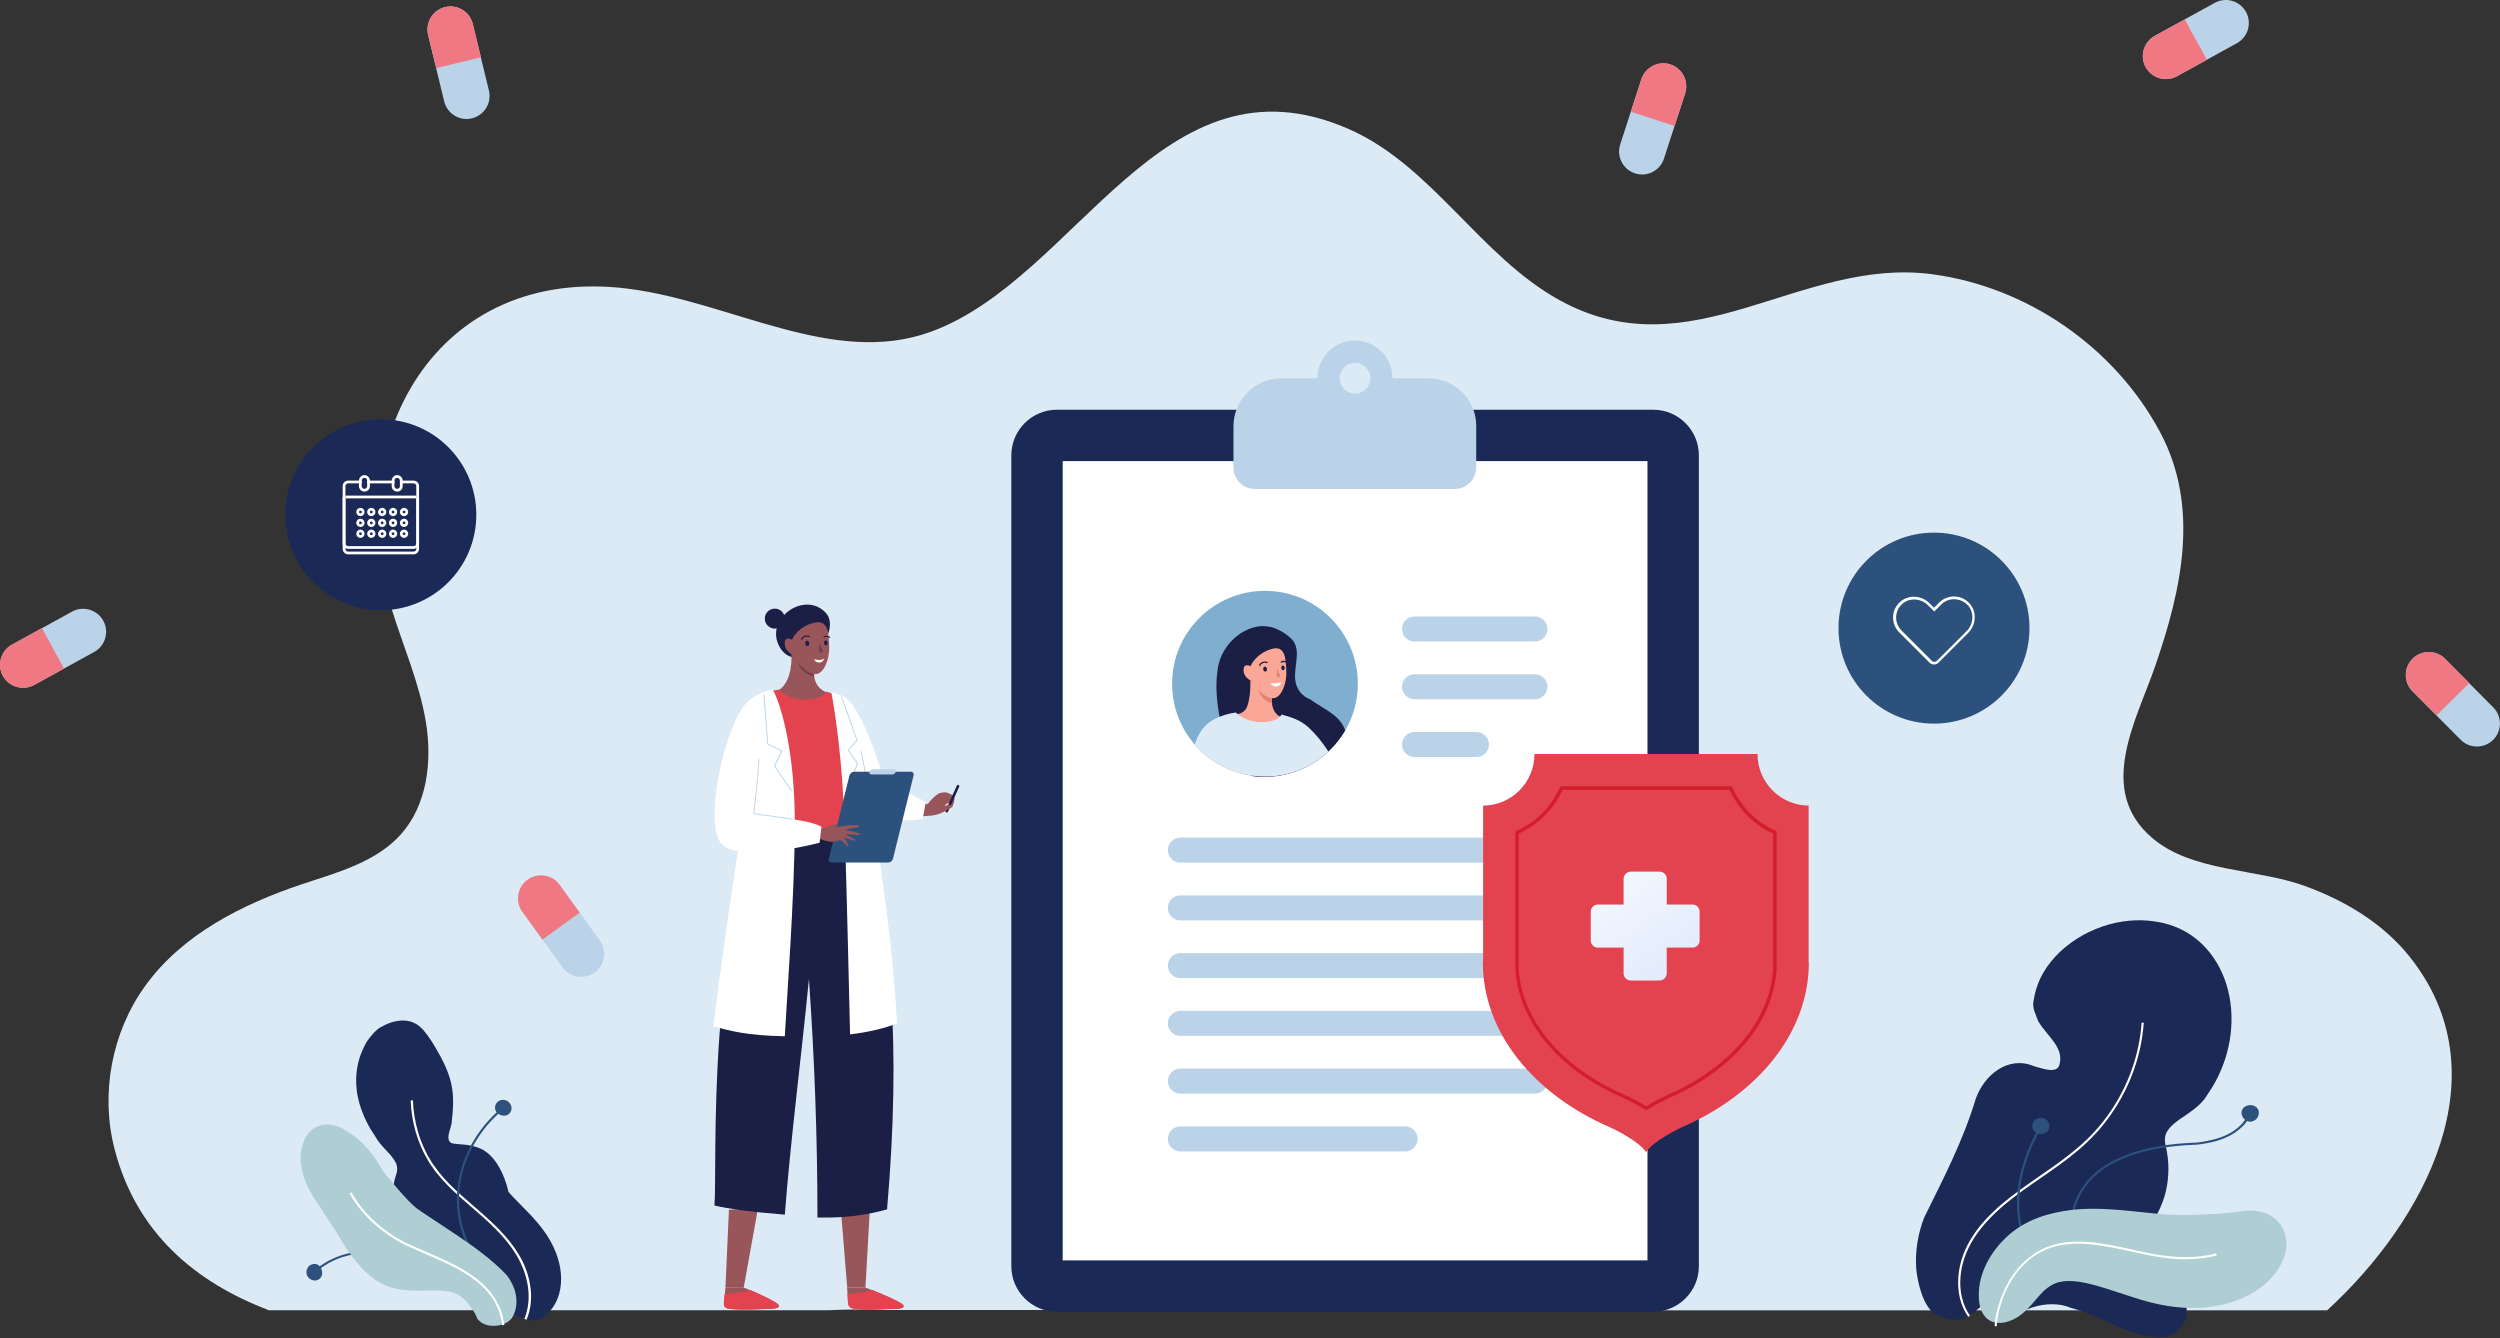 <?xml version="1.0" encoding="UTF-8"?> <svg xmlns="http://www.w3.org/2000/svg" width="736" height="394" viewBox="0 0 736 394" fill="none"><rect x="0" y="0" width="736" height="394" fill="#333333" stroke="none"/><path d="M79.156 385.735H243.768C249.284 385.477 254.836 385.44 260.425 385.661C267.705 385.661 275.206 385.661 282.964 385.661C321.681 385.661 365.619 385.661 407.131 385.661C412.168 385.661 417.169 385.661 422.133 385.698C426.582 385.624 431.031 385.624 435.48 385.624C439.929 385.624 444.378 385.661 448.827 385.698C453.496 385.624 458.129 385.661 462.762 385.771H685.101C713.928 359.328 737.092 316.078 709.221 281.433C701.427 271.76 690.359 265.14 678.667 260.874C664.474 255.652 645.391 256.792 633.589 246.678C617.079 232.555 628.919 212.217 634.508 196.035C642.303 173.453 647.781 149.107 635.758 126.893C622.374 102.105 596.746 84.451 568.839 80.737C529.901 75.551 497.986 109.754 459.159 88.386C435.663 75.441 421.581 48.703 397.02 37.964C342.051 13.911 317.232 81.987 273.992 97.691C245.386 108.099 215.199 88.828 185.012 85.003C128.425 77.794 99.93 129.32 115.189 178.933C118.645 190.15 123.462 201 125.374 212.548C127.286 224.133 125.778 237.005 117.946 245.722C110.63 253.813 99.415 256.829 89.083 260.249C71.361 266.17 53.749 275.034 42.791 290.186C32.901 303.831 29.481 321.999 33.746 338.365C40.144 362.969 57.499 377.496 79.156 385.735Z" fill="#DCEAF5"></path><path d="M593.73 387.032C597.19 384.861 601.643 383.609 605.765 384.051C607.163 384.198 608.488 384.53 609.776 385.082C618.976 387.29 627.183 394.245 637.34 393.62C640.505 392.994 643.045 390.455 643.67 387.29C644.296 380.334 640.836 374.777 635.647 371.355C633.918 370.214 632.004 369.294 630.017 368.594C618.351 365.135 605.691 369.588 595.902 375.918C594.871 376.838 593.914 377.868 593.105 379.046C592.258 380.187 591.522 381.475 590.897 382.873C590.786 385.045 592.148 386.59 593.73 387.032Z" fill="#1B2957"></path><path d="M569.957 386.995C566.166 385.008 564.473 377.316 564.142 373.526C563.958 371.06 564.068 368.447 564.473 365.871C564.878 363.295 565.577 360.756 566.46 358.474C572.201 346.808 577.869 336.025 581.696 323.365C584.236 316.41 591.191 310.705 598.772 313.87C600.023 314.202 601.79 314.827 603.262 314.974C604.771 315.122 606.022 314.827 606.353 313.245C607.605 308.166 602.563 305.001 600.024 300.585C599.398 298.671 598.11 296.794 598.735 294.365C599.067 292.194 599.692 290.17 600.576 288.22C605.065 278.688 616.106 271.916 627.146 271.033C629.465 270.849 631.783 270.886 633.991 271.217C638.592 271.806 642.713 273.462 646.173 276.112C649.632 278.762 652.392 282.368 654.269 286.637C656.146 290.906 657.066 295.801 656.956 300.769C656.845 305.737 655.741 310.705 653.791 315.195C652.723 317.771 651.325 320.163 649.779 322.372C648.086 325.426 644.48 327.597 641.609 329.585C638.776 331.646 636.641 333.559 637.561 337.239C638.665 341.876 638.628 346.513 637.598 350.856C637.34 351.96 637.009 352.99 636.604 354.021C636.2 355.051 635.758 356.082 635.279 357.039C634.286 358.952 633.145 360.682 631.894 362.191C629.391 365.209 626.41 367.38 623.393 368.594C621.847 369.22 620.301 369.588 618.682 369.809C617.099 369.993 615.443 369.956 613.787 369.735C611.874 369.478 609.886 368.999 607.862 368.263C604.881 369.441 602.71 371.428 601.385 373.231C600.723 374.115 600.281 374.961 599.987 375.623C599.876 375.807 599.839 375.955 599.766 376.102C599.692 376.249 599.655 376.396 599.582 376.507C599.471 376.764 599.361 377.022 599.324 377.022C599.214 377.132 598.919 377.28 598.441 377.353C597.963 377.427 597.227 377.5 596.196 377.611C588.615 377.169 584.788 384.787 578.458 387.952C577.207 388.578 575.293 388.578 574.226 388.467C573.048 388.283 571.502 387.842 569.957 386.995Z" fill="#1B2957"></path><path d="M579.451 387.694L579.967 387.326C577.795 384.235 576.802 380.187 577.17 375.918C577.317 373.894 577.759 371.87 578.495 369.882C579.157 368.006 580.077 366.165 581.292 364.289C583.426 361.05 586.26 357.922 590.014 354.757C593.399 351.886 597.19 349.274 600.833 346.771C604.55 344.195 608.414 341.545 612.021 338.454C613.824 336.908 615.554 335.252 617.173 333.486C618.719 331.793 620.191 329.953 621.626 327.855C627.183 319.832 630.459 310.558 631.121 301.1L630.495 301.063C629.833 310.411 626.594 319.575 621.111 327.524C619.676 329.585 618.204 331.425 616.695 333.081C615.112 334.81 613.383 336.467 611.579 337.975C607.973 341.067 604.145 343.716 600.428 346.256C596.785 348.795 592.994 351.408 589.572 354.279C585.781 357.48 582.874 360.645 580.74 363.957C579.488 365.871 578.568 367.748 577.869 369.698C577.133 371.723 576.691 373.82 576.544 375.918C576.176 380.297 577.207 384.493 579.451 387.694Z" fill="white"></path><path d="M610.107 359.688C610.475 356.707 611.248 354.021 612.462 351.776C613.014 350.709 613.714 349.641 614.744 348.317C615.517 347.36 616.474 346.403 617.688 345.372C618.682 344.563 619.786 343.79 621.111 342.98C622.399 342.244 623.613 341.655 624.828 341.14C627.294 340.11 629.98 339.263 632.814 338.638C635.316 338.086 638.04 337.644 641.131 337.35C642.713 337.202 644.075 337.092 645.326 337.055C645.584 337.018 645.842 337.018 646.136 337.018C646.578 337.018 647.019 336.982 647.498 336.908C648.27 336.798 648.933 336.687 649.595 336.577C652.871 335.988 655.484 335.031 657.618 333.669C658.317 333.228 658.869 332.786 659.348 332.381L659.569 332.197C659.753 332.013 659.973 331.829 660.157 331.645L660.525 331.277C660.562 331.241 660.599 331.167 660.636 331.167L660.857 330.909C661.077 330.652 661.298 330.394 661.482 330.1L661.813 329.621L662.108 329.106L661.556 328.775L661.261 329.253L660.93 329.695C660.746 329.953 660.562 330.21 660.341 330.468L660.047 330.799L659.679 331.204C659.495 331.388 659.311 331.572 659.127 331.719L658.906 331.903C658.465 332.308 657.912 332.713 657.25 333.154C655.226 334.442 652.65 335.362 649.485 335.951C648.859 336.062 648.16 336.172 647.424 336.282C647.019 336.356 646.578 336.356 646.136 336.393C645.878 336.393 645.584 336.393 645.326 336.43C644.075 336.503 642.677 336.577 641.131 336.724C638.04 337.018 635.279 337.46 632.74 338.012C629.87 338.638 627.146 339.484 624.644 340.551C623.393 341.067 622.141 341.692 620.816 342.428C619.455 343.238 618.314 344.048 617.32 344.857C616.106 345.888 615.112 346.881 614.303 347.875C613.235 349.2 612.499 350.341 611.947 351.445C610.696 353.763 609.886 356.523 609.518 359.578L610.107 359.688Z" fill="#2D517D"></path><path d="M661.114 329.805C661.703 330.21 662.402 330.357 663.065 330.137C663.396 330.026 663.727 329.879 664.022 329.658C664.316 329.437 664.537 329.106 664.721 328.775C665.052 328.076 665.089 327.303 664.831 326.714C664.574 326.125 664.058 325.684 663.396 325.463C662.734 325.279 661.998 325.316 661.445 325.536C660.857 325.757 660.378 326.125 660.121 326.64C659.973 326.898 659.937 327.156 659.9 327.45C659.863 327.708 659.9 328.002 660.01 328.296C660.157 328.812 660.525 329.401 661.114 329.805Z" fill="#2D517D"></path><path d="M596.086 366.165L596.711 365.908C594.761 361.197 594.062 355.787 594.687 350.267C595.202 345.373 596.785 340.257 599.361 335.031C599.692 334.332 600.097 333.596 600.502 332.86L599.913 332.529C599.508 333.302 599.103 334.038 598.772 334.737C596.159 339.999 594.577 345.225 594.025 350.194C593.399 355.824 594.098 361.381 596.086 366.165Z" fill="#2D517D"></path><path d="M599.619 333.596C600.87 334.222 602.379 333.78 603.041 332.676C603.703 331.572 603.335 330.137 602.121 329.437C600.943 328.738 599.361 329.106 598.625 330.284C597.926 331.498 598.367 333.007 599.619 333.596Z" fill="#2D517D"></path><path d="M584.53 387.768C584.125 387.326 583.757 386.774 583.463 386.149C583.168 385.486 582.984 384.824 582.8 384.088C582.322 381.438 582.506 378.42 583.463 375.403C584.383 372.385 586.113 369.294 588.468 366.533C589.057 365.871 589.682 365.172 590.345 364.546C590.676 364.215 591.044 363.921 591.375 363.589C591.743 363.295 592.111 362.964 592.479 362.669C593.988 361.492 595.681 360.461 597.411 359.615C599.14 358.768 600.907 358.143 602.637 357.627C604.366 357.149 606.022 356.781 607.605 356.523C610.696 356.008 613.567 355.861 616.327 355.861C619.087 355.861 621.663 356.045 624.129 356.229C628.986 356.634 633.403 357.223 636.972 357.48C640.358 357.701 643.67 357.738 646.43 357.627C647.719 357.554 649.007 357.517 650.295 357.443C651.472 357.37 652.576 357.333 653.717 357.259C653.975 357.223 654.269 357.186 654.6 357.186C654.932 357.186 655.226 357.112 655.594 357.112C655.962 357.112 656.293 357.039 656.698 357.002C657.066 357.002 657.508 356.928 657.949 356.855C659.753 356.597 661.85 356.229 664.132 356.487C666.708 356.781 669.1 357.848 670.793 359.799C672.486 361.712 673.443 364.546 673.038 367.638C672.707 370.471 671.014 373.71 668.585 376.323C666.119 378.972 662.881 381.07 659.642 382.395C656.993 383.536 654.306 384.198 651.693 384.603C649.043 385.008 646.504 385.118 644.038 385.045C641.573 384.971 639.181 384.677 636.862 384.235C635.721 384.014 634.507 383.793 633.403 383.499C632.851 383.352 632.299 383.205 631.783 383.057C631.231 382.91 630.716 382.763 630.238 382.616C626.558 381.512 623.356 380.371 620.375 379.451C617.394 378.494 614.671 377.758 612.315 377.39C609.923 377.022 608.01 377.022 606.353 377.427C605.507 377.611 604.697 377.942 603.888 378.42C603.041 378.899 602.158 379.561 601.385 380.371C600.318 381.438 599.288 382.726 598.11 384.051C596.932 385.376 595.607 386.701 593.841 387.842C592.332 388.725 590.713 389.35 589.093 389.461C587.364 389.571 585.745 389.093 584.53 387.768Z" fill="#AECED4"></path><path d="M587.217 390.418L587.842 390.455C587.916 388.872 588.173 387.179 588.615 385.486C589.057 383.83 589.572 382.248 590.234 380.739C591.596 377.5 593.473 374.667 595.755 372.385C598.147 369.919 601.201 368.079 604.366 367.159C607.273 366.276 610.549 365.981 614.339 366.239C618.829 366.57 623.245 367.527 627.478 368.447C629.502 368.889 631.563 369.367 633.623 369.735C635.463 370.066 636.972 370.287 638.371 370.434C638.886 370.508 639.401 370.545 639.917 370.582C640.211 370.618 640.469 370.618 640.763 370.655C641.057 370.655 641.315 370.692 641.573 370.692C642.088 370.729 642.64 370.729 643.192 370.729C646.725 370.729 649.816 370.361 652.613 369.625L652.429 368.999C649.706 369.735 646.688 370.103 643.192 370.103C642.677 370.103 642.125 370.103 641.609 370.066C641.352 370.066 641.094 370.03 640.837 370.03C640.579 369.993 640.285 369.993 639.99 369.956C639.512 369.919 638.996 369.882 638.481 369.809C637.083 369.698 635.611 369.478 633.771 369.146C631.747 368.778 629.649 368.3 627.662 367.858C623.393 366.901 618.976 365.945 614.45 365.613C610.549 365.356 607.237 365.65 604.256 366.57C600.98 367.527 597.852 369.441 595.387 371.98C593.031 374.335 591.154 377.243 589.719 380.555C589.057 382.101 588.505 383.72 588.063 385.376C587.585 387.069 587.29 388.762 587.217 390.418Z" fill="white"></path><path d="M148.468 384.051C148.136 383.278 147.511 382.432 147.842 381.769C147.915 381.07 147.989 380.297 147.952 379.524C147.915 378.752 147.805 377.905 147.621 377.095C147.437 376.286 147.143 375.476 146.775 374.703C146.407 373.967 145.928 373.158 145.376 372.458C143.131 369.551 139.562 367.564 134.925 367.306C133.71 367.049 132.459 366.791 131.208 366.46C129.294 366.165 127.307 365.54 125.393 364.509C123.442 363.479 121.566 362.044 119.946 360.167C118.327 358.29 117.002 356.008 116.34 353.542C116.008 352.254 115.861 350.966 115.861 349.715C115.861 348.464 116.156 347.213 116.56 346.035C116.781 345.446 116.892 344.894 116.929 344.342C116.965 343.827 116.892 343.312 116.745 342.87C116.45 341.95 115.788 341.103 115.125 340.22C113.653 338.527 111.703 336.761 110.709 334.921C110.304 334.332 109.936 333.743 109.568 333.154L108.979 332.234L108.464 331.277C108.059 330.468 107.618 329.658 107.25 328.812C106.882 327.965 106.587 327.119 106.256 326.236C105.925 325.352 105.704 324.469 105.483 323.549C105.299 322.629 105.078 321.709 105.005 320.752C104.563 316.962 105.042 312.877 106.771 309.049C107.066 308.387 107.397 307.761 107.728 307.136C107.912 306.841 108.059 306.51 108.28 306.252C108.501 305.958 108.685 305.663 108.906 305.406C109.789 304.302 110.672 303.308 111.813 302.535C112.917 301.91 114.021 301.394 115.199 300.99C116.376 300.622 117.591 300.438 118.695 300.438C120.977 300.438 123.001 301.358 124.657 303.271C125.43 304.155 126.092 305.111 126.718 306.032C127.049 306.51 127.343 306.952 127.601 307.43C127.895 307.908 128.19 308.387 128.447 308.828C130.692 312.619 132.054 315.747 132.753 318.654C133.452 321.599 133.526 324.396 133.268 327.413C133.232 327.855 133.232 328.26 133.158 328.701C133.121 329.143 133.011 329.585 133.011 330.026C133.048 330.578 132.864 331.241 132.643 331.903C132.459 332.565 132.238 333.265 132.091 333.964C131.87 335.289 132.017 336.54 133.636 336.687C134.115 336.724 134.593 336.798 135.035 336.834C135.477 336.871 135.955 336.908 136.36 336.945C137.206 337.018 137.905 337.129 138.678 337.276C140.114 337.571 141.402 338.012 142.579 338.748C144.898 340.22 146.959 342.907 148.541 347.029C148.983 348.206 149.388 349.494 149.682 350.893C151.596 353.101 154.025 355.346 156.49 357.995C157.705 359.32 158.956 360.756 160.097 362.338C160.686 363.148 161.238 363.957 161.716 364.804C161.974 365.209 162.231 365.687 162.452 366.165C162.71 366.607 162.931 367.085 163.151 367.564C164.844 371.318 165.617 375.476 164.955 379.377C164.623 381.328 163.924 383.168 162.894 384.713C161.826 386.259 160.465 387.547 158.809 388.357C157.926 388.688 157.005 388.798 156.122 388.688C153.841 388.43 151.412 386.995 149.829 385.523C149.24 385.008 148.836 384.529 148.468 384.051Z" fill="#1B2957"></path><path d="M155.018 388.541C156.269 385.523 156.674 382.064 156.085 378.457C155.607 375.255 154.393 372.017 152.589 369.11C151.044 366.57 149.056 364.068 146.443 361.455C144.125 359.136 141.696 357.002 139.341 354.978C137.022 352.954 134.593 350.893 132.385 348.648C131.208 347.47 130.214 346.329 129.294 345.189L128.595 344.269L127.932 343.348C127.822 343.164 127.675 342.98 127.527 342.796C127.196 342.355 126.902 341.913 126.681 341.472C126.534 341.214 126.387 340.993 126.239 340.736C125.982 340.331 125.761 339.889 125.54 339.447L124.546 337.35L123.7 335.215C123.516 334.774 123.369 334.295 123.258 333.817C123.185 333.559 123.111 333.302 123.001 333.007C122.154 330.1 121.676 327.045 121.566 323.954L120.903 323.991C121.013 327.119 121.529 330.247 122.375 333.228C122.449 333.486 122.522 333.743 122.633 334.038C122.78 334.516 122.927 334.994 123.111 335.473L123.958 337.644L124.951 339.742C125.172 340.184 125.43 340.625 125.687 341.067C125.834 341.288 125.982 341.545 126.092 341.766C126.35 342.244 126.681 342.723 126.975 343.164C127.123 343.348 127.233 343.532 127.38 343.716L128.043 344.673L128.779 345.593C129.699 346.734 130.729 347.875 131.907 349.09C134.152 351.371 136.581 353.432 138.899 355.456C141.254 357.48 143.683 359.578 145.965 361.896C148.541 364.473 150.492 366.938 152 369.441C153.73 372.311 154.908 375.439 155.386 378.568C155.938 382.027 155.57 385.376 154.356 388.283L155.018 388.541Z" fill="white"></path><path d="M146.628 378.089L147.032 377.537C139.856 372.127 135.293 362.964 135.145 353.616C135.035 349.126 135.992 344.452 137.906 340.183C139.746 335.988 142.432 332.05 145.707 328.848C146.333 328.223 146.922 327.708 147.474 327.229L147.032 326.714C146.48 327.192 145.891 327.744 145.266 328.37C141.954 331.645 139.194 335.62 137.317 339.926C135.403 344.305 134.409 349.053 134.52 353.653C134.593 363.184 139.267 372.569 146.628 378.089Z" fill="#2D517D"></path><path d="M146.37 327.634C146.848 328.112 147.437 328.37 148.063 328.444C148.688 328.517 149.277 328.37 149.756 328.002C150.712 327.266 150.896 325.868 150.087 324.8C149.314 323.733 147.732 323.439 146.627 324.285C146.075 324.727 145.781 325.316 145.744 325.904C145.671 326.53 145.891 327.156 146.37 327.634Z" fill="#2D517D"></path><path d="M109.163 368.447C109.568 368.484 109.973 368.484 110.378 368.521C110.636 368.558 110.856 368.594 111.077 368.594C111.482 368.631 111.924 368.668 112.365 368.778L114.279 369.183L116.156 369.772C116.487 369.846 116.781 369.993 117.113 370.14L117.996 370.508C120.462 371.612 122.67 373.084 124.547 374.888L124.068 375.366C122.228 373.599 120.094 372.164 117.701 371.097L116.818 370.729C116.524 370.582 116.229 370.471 115.935 370.398L114.058 369.809L112.181 369.404C111.776 369.33 111.408 369.257 110.967 369.22C110.746 369.183 110.488 369.183 110.267 369.146C107.691 368.889 105.115 369.036 102.613 369.588C100.073 370.177 97.718 371.171 95.584 372.569L94.59 373.231C94.406 373.379 94.222 373.526 94.038 373.71C93.928 373.82 93.817 373.894 93.707 374.004L93.265 373.489C93.376 373.415 93.486 373.305 93.596 373.231C93.817 373.047 94.001 372.863 94.222 372.716L95.252 372.054C97.46 370.619 99.926 369.588 102.502 368.999C104.71 368.484 106.919 368.337 109.163 368.447Z" fill="#2D517D"></path><path d="M94.296 373.011C94.7 373.563 94.848 374.225 94.848 374.814C94.811 375.439 94.627 375.955 94.185 376.36C93.817 376.801 93.302 376.985 92.713 376.985C92.124 376.985 91.499 376.764 91.02 376.323C90.505 375.881 90.247 375.292 90.211 374.63C90.174 374.004 90.431 373.305 90.91 372.753C91.462 372.275 92.124 372.054 92.75 372.091C93.339 372.127 93.891 372.459 94.296 373.011Z" fill="#2D517D"></path><path d="M141.954 389.535C141.806 389.424 141.622 389.277 141.475 389.13C141.291 389.019 141.107 388.872 140.96 388.725C140.666 388.467 140.408 388.21 140.408 387.878C140.298 387.621 140.15 387.363 140.04 387.106L139.635 386.333C139.341 385.854 139.009 385.339 138.605 384.861C137.685 383.425 136.176 381.696 134.041 380.776C133.342 380.481 132.569 380.261 131.796 380.187C128.852 379.708 125.503 380.04 121.97 379.966C120.204 379.929 118.401 379.782 116.56 379.377C115.64 379.156 114.684 378.899 113.764 378.494C113.506 378.384 113.322 378.31 113.028 378.2L112.77 378.089C112.659 378.052 112.586 378.016 112.475 377.942L111.923 377.648C111.445 377.39 110.967 377.059 110.488 376.764C109.311 375.955 108.207 374.998 107.176 373.967C106.109 372.937 105.152 371.759 104.232 370.618C103.349 369.404 102.429 368.226 101.619 366.975C100.883 365.761 100.184 364.546 99.448 363.405C99.08 362.853 98.712 362.228 98.344 361.676C97.976 361.087 97.571 360.535 97.203 359.946C96.835 359.357 96.467 358.768 96.062 358.216C95.694 357.628 95.326 357.039 94.921 356.45C94.516 355.898 94.148 355.272 93.743 354.683C93.375 354.058 92.934 353.506 92.566 352.88C90.947 350.378 89.511 347.397 88.849 344.195C88.15 340.993 88.518 337.571 89.953 334.847C90.321 334.222 90.726 333.706 91.167 333.228C91.609 332.75 92.087 332.382 92.603 332.087C93.633 331.462 94.737 331.13 95.804 331.057C97.976 330.91 100.147 331.719 101.987 332.934C102.87 333.449 103.68 334.001 104.416 334.553C104.821 334.884 105.152 335.179 105.52 335.51C105.888 335.841 106.219 336.135 106.55 336.43C106.845 336.724 107.139 337.019 107.397 337.313C107.691 337.607 107.949 337.865 108.206 338.159C109.127 339.227 109.936 340.22 110.525 341.177C110.893 341.656 111.114 342.171 111.482 342.649C111.666 342.907 111.739 343.164 111.923 343.385C112.107 343.643 112.255 343.9 112.402 344.158C113.064 345.152 113.764 346.182 114.647 347.029C114.757 347.176 114.904 347.36 115.015 347.507C115.125 347.654 115.272 347.838 115.42 347.985C115.714 348.317 115.898 348.648 116.229 348.979C117.849 350.93 119.652 352.954 121.418 354.647C121.749 354.941 122.081 355.272 122.449 355.567C122.633 355.714 122.817 355.861 123.001 355.971L123.295 356.155L123.553 356.303C123.553 356.303 123.553 356.339 123.59 356.376C123.59 356.376 123.663 356.45 123.7 356.45L123.847 356.56L124.51 357.002C124.951 357.296 125.43 357.591 125.871 357.922C126.828 358.548 127.822 359.21 128.779 359.836C130.803 361.16 132.937 362.596 135.182 364.105C137.427 365.613 139.746 367.233 142.101 369.073C144.456 370.913 146.922 372.974 149.277 375.513C150.197 376.728 150.933 378.126 151.448 379.561C152.405 382.432 152.258 385.523 150.749 387.952C150.308 388.541 149.756 389.056 149.13 389.387C147.511 390.307 145.266 390.565 143.462 390.123C143.021 390.013 142.469 389.792 141.954 389.535Z" fill="#AECED4"></path><path d="M147.842 390.16L148.504 390.05C148.284 388.614 147.989 387.326 147.584 386.112C147.106 384.824 146.517 383.573 145.818 382.432C144.493 380.26 142.653 378.273 140.408 376.507C136.139 373.195 131.097 371.023 126.681 369.073L125.43 368.521C123.516 367.711 121.566 366.865 119.689 365.981C118.548 365.466 117.481 364.804 116.413 364.178C115.53 363.626 114.389 362.89 113.322 362.08C111.372 360.645 109.495 358.952 107.802 357.039C106.035 355.051 104.563 353.027 103.459 351.003L102.87 351.334C104.011 353.395 105.52 355.456 107.323 357.48C109.053 359.394 110.93 361.124 112.954 362.596C114.021 363.442 115.199 364.178 116.082 364.73C117.149 365.393 118.253 366.055 119.431 366.57C121.308 367.453 123.295 368.3 125.209 369.146L126.46 369.698C130.876 371.612 135.845 373.783 140.04 377.022C142.248 378.752 144.015 380.665 145.303 382.763C145.965 383.867 146.554 385.081 146.996 386.296C147.364 387.51 147.658 388.762 147.842 390.16Z" fill="white"></path><path d="M486.711 386.186H311.131C303.77 386.186 297.735 380.15 297.735 372.79V134.021C297.735 126.661 303.77 120.625 311.131 120.625H486.748C494.108 120.625 500.144 126.661 500.144 134.021V372.79C500.144 380.15 494.109 386.186 486.711 386.186Z" fill="#1B2957"></path><path d="M485.018 135.751H312.86V371.06H485.018V135.751Z" fill="white"></path><path d="M420.542 111.388H409.943C409.943 111.351 409.943 111.351 409.943 111.314C409.943 105.205 405.012 100.274 398.903 100.274C392.794 100.274 387.862 105.205 387.862 111.314C387.862 111.351 387.862 111.351 387.862 111.388H377.263C369.461 111.388 363.131 117.718 363.131 125.52V137.627C363.131 141.124 365.965 143.957 369.461 143.957H428.27C431.767 143.957 434.6 141.124 434.6 137.627V125.52C434.674 117.718 428.344 111.388 420.542 111.388ZM398.903 115.878C396.4 115.878 394.376 113.854 394.376 111.351C394.376 108.849 396.4 106.824 398.903 106.824C401.405 106.824 403.429 108.849 403.429 111.351C403.466 113.817 401.405 115.878 398.903 115.878Z" fill="#BAD3E8"></path><path d="M451.897 304.964H347.491C345.467 304.964 343.811 303.308 343.811 301.284C343.811 299.26 345.467 297.604 347.491 297.604H451.897C453.921 297.604 455.577 299.26 455.577 301.284C455.577 303.345 453.921 304.964 451.897 304.964Z" fill="#BAD3E8"></path><path d="M451.897 321.967H347.491C345.467 321.967 343.811 320.311 343.811 318.287C343.811 316.262 345.467 314.606 347.491 314.606H451.897C453.921 314.606 455.577 316.262 455.577 318.287C455.577 320.347 453.921 321.967 451.897 321.967Z" fill="#BAD3E8"></path><path d="M451.897 270.96H347.491C345.467 270.96 343.811 269.304 343.811 267.28C343.811 265.255 345.467 263.599 347.491 263.599H451.897C453.921 263.599 455.577 265.255 455.577 267.28C455.577 269.34 453.921 270.96 451.897 270.96Z" fill="#BAD3E8"></path><path d="M451.897 253.957H347.491C345.467 253.957 343.811 252.301 343.811 250.277C343.811 248.253 345.467 246.597 347.491 246.597H451.897C453.921 246.597 455.577 248.253 455.577 250.277C455.577 252.338 453.921 253.957 451.897 253.957Z" fill="#BAD3E8"></path><path d="M451.897 287.962H347.491C345.467 287.962 343.811 286.306 343.811 284.282C343.811 282.258 345.467 280.602 347.491 280.602H451.897C453.921 280.602 455.577 282.258 455.577 284.282C455.577 286.343 453.921 287.962 451.897 287.962Z" fill="#BAD3E8"></path><path d="M413.697 338.969H347.491C345.467 338.969 343.811 337.313 343.811 335.289C343.811 333.265 345.467 331.609 347.491 331.609H413.66C415.684 331.609 417.34 333.265 417.34 335.289C417.34 337.35 415.721 338.969 413.697 338.969Z" fill="#BAD3E8"></path><path d="M451.897 188.855H416.42C414.396 188.855 412.74 187.199 412.74 185.175C412.74 183.151 414.396 181.495 416.42 181.495H451.897C453.921 181.495 455.577 183.151 455.577 185.175C455.577 187.199 453.921 188.855 451.897 188.855Z" fill="#BAD3E8"></path><path d="M451.897 205.858H416.42C414.396 205.858 412.74 204.201 412.74 202.177C412.74 200.153 414.396 198.497 416.42 198.497H451.897C453.921 198.497 455.577 200.153 455.577 202.177C455.577 204.201 453.921 205.858 451.897 205.858Z" fill="#BAD3E8"></path><path d="M434.674 222.86H416.42C414.396 222.86 412.74 221.204 412.74 219.18C412.74 217.156 414.396 215.5 416.42 215.5H434.674C436.698 215.5 438.354 217.156 438.354 219.18C438.354 221.204 436.698 222.86 434.674 222.86Z" fill="#BAD3E8"></path><path d="M372.406 228.638C387.507 228.638 399.749 216.396 399.749 201.294C399.749 186.193 387.507 173.951 372.406 173.951C357.304 173.951 345.062 186.193 345.062 201.294C345.062 216.396 357.304 228.638 372.406 228.638Z" fill="#80AECF"></path><path d="M396.032 215.021C395.959 214.837 395.885 214.653 395.811 214.469C394.928 212.335 393.272 210.863 391.469 209.611C390.107 208.655 388.598 207.845 387.237 206.925C386.758 206.631 386.317 206.299 385.875 205.968C383.998 205.232 382.82 204.091 382.121 202.766C381.9 202.325 381.68 201.846 381.532 201.368C381.385 200.742 381.312 200.153 381.275 199.565C381.238 198.976 381.275 198.35 381.312 197.761C381.532 194.449 382.784 190.548 380.097 187.972C378.956 186.868 377.558 185.948 376.086 185.286C375.571 185.065 375.092 184.844 374.54 184.697C373.988 184.55 373.399 184.439 372.847 184.402C372.258 184.329 371.67 184.329 371.081 184.329C364.493 185.028 359.047 190.99 358.421 197.504C358.347 198.166 358.274 198.829 358.2 199.528C357.869 204.275 358.568 209.17 359.562 213.549C359.967 214.948 360.408 216.383 360.96 217.818C362.616 222.05 365.119 226.025 368.873 228.528C370.013 228.675 371.191 228.748 372.369 228.748C382.489 228.601 391.285 223.154 396.032 215.021Z" fill="#1B1E45"></path><path d="M360.739 211.01C362.027 210.752 363.426 210.421 364.751 210.127C365.781 209.906 366.664 209.17 367.069 208.213C368.321 205.306 368.1 200.227 368.1 200.227L374.503 204.901C373.914 209.685 376.711 210.9 376.711 210.9C379.398 211.636 381.496 212.408 381.496 212.408C382.857 212.887 377.043 221.682 371.154 221.351C365.156 220.983 359.01 211.378 360.739 211.01Z" fill="#FBA798"></path><path d="M374.503 204.68L370.381 202.914C371.081 205.269 372.626 206.557 374.503 207.072C374.503 207.072 374.393 205.637 374.503 204.68Z" fill="#E08677"></path><path d="M368.137 196.142C368.137 196.142 369.572 192.462 374.356 191.063C378.147 189.959 378.625 193.308 378.699 198.166C378.735 201.147 377.227 205.6 374.724 205.563C372.222 205.563 369.167 202.067 368.541 200.521C368.541 200.521 366.186 199.638 366.112 197.393C366.039 194.928 368.137 196.142 368.137 196.142Z" fill="#FBA798"></path><path d="M370.823 196.068C370.897 196.068 370.97 196.032 371.007 195.958C371.191 195.627 371.485 195.369 371.853 195.222C372.221 195.075 372.626 195.075 372.958 195.222C373.068 195.259 373.178 195.222 373.215 195.112C373.252 195.001 373.215 194.891 373.105 194.854C372.7 194.707 372.185 194.707 371.743 194.854C371.265 195.001 370.897 195.332 370.676 195.774C370.639 195.884 370.676 195.995 370.749 196.032C370.786 196.068 370.823 196.068 370.823 196.068Z" fill="#1B1E45"></path><path d="M379.177 195.553C379.214 195.553 379.251 195.553 379.287 195.516C379.361 195.443 379.398 195.332 379.324 195.259C379.067 194.891 378.699 194.67 378.294 194.56C377.889 194.449 377.447 194.523 377.116 194.744C377.006 194.78 376.969 194.891 377.006 195.001C377.043 195.112 377.153 195.148 377.263 195.112C377.263 195.112 377.3 195.112 377.3 195.075C377.558 194.928 377.889 194.891 378.22 194.964C378.551 195.038 378.846 195.222 379.03 195.516C379.067 195.553 379.14 195.553 379.177 195.553Z" fill="#1B1E45"></path><path d="M372.994 196.952C373.031 197.357 372.81 197.725 372.516 197.725C372.222 197.761 371.927 197.43 371.89 197.025C371.854 196.62 372.074 196.252 372.369 196.252C372.7 196.216 372.958 196.547 372.994 196.952Z" fill="#1B1E45"></path><path d="M377.227 196.657C377.263 197.062 377.521 197.357 377.779 197.32C378.036 197.283 378.257 196.952 378.22 196.584C378.183 196.179 377.926 195.884 377.668 195.921C377.374 195.921 377.19 196.252 377.227 196.657Z" fill="#1B1E45"></path><path d="M376.123 196.62C376.123 197.32 376.417 197.982 376.748 198.461C376.895 198.681 376.969 198.939 376.822 199.16C376.748 199.27 376.675 199.381 376.527 199.417C375.166 199.785 376.123 196.62 376.123 196.62Z" fill="#E08677"></path><path d="M373.951 201.147C373.951 201.147 374.982 202.435 376.049 202.104C377.043 201.773 377.227 200.816 377.227 200.816C377.227 200.816 376.822 201 375.902 201.11C374.945 201.258 373.951 201.147 373.951 201.147Z" fill="white"></path><path d="M351.76 219.18C352.091 218.076 352.496 217.009 353.085 216.015C355.256 212.077 359.562 210.384 363.831 209.759C363.831 209.759 366.481 212.703 371.596 212.592C376.711 212.482 377.263 210.348 377.263 210.348C380.244 211.157 382.894 212.004 385.213 214.138C387.494 216.236 389.408 218.665 391.101 221.278C386.206 225.841 379.656 228.638 372.442 228.638C364.162 228.601 356.765 224.958 351.76 219.18Z" fill="#DCEAF5"></path><path d="M271.606 236.403C272.747 236.661 273.924 236.955 275.065 236.992L274.587 239.899C273.924 240.157 272.379 240.304 270.391 240.304C270.833 239.053 271.238 237.728 271.606 236.403Z" fill="#98555A"></path><path d="M280.659 236.44C280.365 236.587 279.187 236.329 278.929 236.477C278.157 236.992 278.009 237.433 277.273 238.022C276.353 238.758 275.249 239.641 274.587 239.899C273.336 240.414 272.747 239.457 272.6 238.317C272.452 237.213 274.219 235.115 276.059 233.79C276.832 233.238 278.377 233.201 278.635 233.312C279.371 233.496 279.997 233.9 280.401 234.084C280.696 234.268 281.064 236.219 280.659 236.44Z" fill="#98555A"></path><path d="M280.475 237.213C280.622 236.955 281.579 234.379 280.401 234.121L280.033 234.82C279.886 235.998 279.776 235.998 279.923 236.734C279.997 237.507 280.328 237.47 280.475 237.213Z" fill="#98555A"></path><path d="M282.205 231.103C282.389 231.177 282.499 231.435 282.389 231.619L279.077 238.979C279.003 239.163 278.745 239.273 278.561 239.163C278.377 239.089 278.267 238.832 278.377 238.648L281.69 231.287C281.8 231.103 282.021 231.03 282.205 231.103Z" fill="#1B1E45"></path><path d="M280.438 237.507C280.181 237.654 278.598 238.685 277.053 239.384C275.433 240.083 274.145 240.083 274.145 240.083C273.115 240.083 272.268 238.869 272.6 237.838C272.636 237.691 272.747 237.507 272.857 237.286C274.292 237.176 277.2 237.286 277.457 237.286C278.525 237.323 278.893 236.918 279.518 236.918C280.181 236.918 280.696 237.36 280.438 237.507Z" fill="#98555A"></path><path d="M272.563 236.145L271.643 241.114C271.643 241.114 263.178 242.733 255.45 239.2C247.722 235.63 244.998 221.793 244.336 217.855C243.673 213.917 242.717 202.766 248.31 205.085C253.941 207.403 260.749 231.03 260.749 231.03C260.749 231.03 266.858 233.164 268.772 234.121C270.686 235.078 272.563 236.145 272.563 236.145Z" fill="white"></path><path d="M243.048 180.354C236.792 173.73 224.831 182.305 229.542 190.511C229.762 190.916 230.02 191.284 230.314 191.615C230.609 191.947 230.903 192.278 231.271 192.535C231.603 192.793 232.007 193.051 232.412 193.198C232.964 193.455 233.479 193.603 233.995 193.676C234.51 193.75 234.988 193.75 235.467 193.713C235.982 193.713 236.46 193.639 236.976 193.492C239.589 192.756 241.76 190.659 243.048 188.303C244.115 186.316 244.888 183.629 243.821 181.421C243.6 181.053 243.342 180.685 243.048 180.354Z" fill="#1B1E45"></path><path d="M243.416 203.87C242.79 203.649 238.926 202.067 239.773 196.841L233.001 192.572C233.001 192.572 233.553 200.779 229.1 203.245C228.769 203.429 235.872 209.943 240.325 209.685C243.747 209.464 243.858 205.306 243.416 203.87Z" fill="#98555A"></path><path d="M239.809 196.326L233.995 192.425L234.62 194.302C235.246 196.731 236.828 198.571 239.662 199.16C239.662 199.196 239.662 197.356 239.809 196.326Z" fill="#763D4B"></path><path d="M233.148 188.34C233.148 188.34 234.657 184.549 239.662 183.335C243.637 182.378 244.078 185.874 244.115 190.916C244.152 194.008 242.533 198.608 239.956 198.461C237.38 198.35 234.179 194.596 233.553 192.903C233.553 192.903 231.087 191.873 231.014 189.518C230.977 187.015 233.148 188.34 233.148 188.34Z" fill="#98555A"></path><path d="M235.982 188.377C235.945 188.377 235.945 188.377 235.908 188.34C235.835 188.303 235.798 188.193 235.835 188.082C236.056 187.641 236.46 187.346 236.939 187.162C237.417 187.015 237.932 187.052 238.337 187.236C238.411 187.273 238.484 187.383 238.448 187.457C238.411 187.53 238.3 187.604 238.227 187.567C237.859 187.42 237.454 187.383 237.049 187.53C236.644 187.641 236.313 187.935 236.129 188.266C236.092 188.34 236.019 188.377 235.982 188.377Z" fill="#1B1E45"></path><path d="M244.226 187.788C244.189 187.788 244.152 187.788 244.115 187.751C243.968 187.641 243.821 187.567 243.637 187.53C243.305 187.457 242.937 187.457 242.68 187.641C242.68 187.641 242.643 187.641 242.643 187.678C242.533 187.714 242.459 187.678 242.422 187.567C242.385 187.457 242.422 187.383 242.533 187.346C242.901 187.162 243.342 187.126 243.747 187.236C243.968 187.273 244.152 187.383 244.336 187.53C244.41 187.604 244.446 187.714 244.373 187.788C244.373 187.751 244.299 187.788 244.226 187.788Z" fill="#1B1E45"></path><path d="M238.227 189.407C238.264 189.849 238.043 190.18 237.712 190.217C237.38 190.217 237.123 189.886 237.086 189.444C237.049 189.003 237.27 188.635 237.601 188.635C237.896 188.635 238.19 188.966 238.227 189.407Z" fill="#1B1E45"></path><path d="M242.606 189.297C242.643 189.702 242.901 190.033 243.195 190.033C243.49 190.033 243.674 189.665 243.637 189.26C243.6 188.855 243.342 188.524 243.048 188.524C242.79 188.524 242.57 188.855 242.606 189.297Z" fill="#1B1E45"></path><path d="M241.465 189.186C241.465 189.922 241.76 190.622 242.091 191.137C242.238 191.395 242.312 191.652 242.165 191.873C242.091 191.983 242.017 192.094 241.87 192.131C240.472 192.425 241.465 189.186 241.465 189.186Z" fill="#763D4B"></path><path d="M239.589 194.118C239.589 194.118 240.288 195.222 241.392 195.038C242.422 194.854 242.643 193.897 242.643 193.897C242.643 193.897 242.238 194.228 241.281 194.302C240.84 194.339 239.589 194.118 239.589 194.118Z" fill="white"></path><path d="M247.538 355.824C247.501 355.824 247.501 355.824 247.538 355.824L249.415 379.083L254.788 379.046L256.076 356.119C253.205 356.008 250.335 355.898 247.538 355.824Z" fill="#98555A"></path><path d="M265.203 383.683C263.841 382.837 258.578 380.444 254.751 379.046L249.378 379.083C249.415 379.377 249.599 382.101 249.672 383.057C249.709 383.315 249.709 383.573 249.746 383.867C249.819 384.456 250.298 385.008 250.887 385.155C254.052 385.818 260.86 385.339 262.884 385.339C265.203 385.376 267.153 384.897 265.203 383.683Z" fill="#98555A"></path><path d="M223.138 355.824L218.943 379.083H213.57L214.6 356.119C217.434 356.008 220.305 355.898 223.138 355.824Z" fill="#98555A"></path><path d="M228.622 383.683C227.407 382.837 222.513 380.444 218.943 379.046L213.57 379.083C213.533 379.377 213.275 382.101 213.202 383.057C213.165 383.315 213.165 383.573 213.165 383.867C213.128 384.456 213.533 385.008 214.085 385.155C217.139 385.818 224.058 385.339 226.045 385.339C228.327 385.376 230.351 384.897 228.622 383.683Z" fill="#98555A"></path><path d="M227.886 239.494C231.198 234.489 239.441 236.182 245.182 234.489C245.33 234.82 250.592 238.169 256.591 257.343C261.78 274.861 265.46 305.995 261.154 356.045C255.56 357.554 249.746 358.621 240.656 358.437C240.656 334.7 239.772 311.257 238.153 288.22C235.798 312.214 232.743 335.62 231.05 357.591C221.445 356.855 214.379 355.861 210.331 354.904C211.251 344.673 207.497 270.113 227.886 239.494Z" fill="#1B1E45"></path><path d="M252.837 219.069C251.917 214.874 248.237 205.306 248.237 205.306C248.237 205.306 246.213 204.422 243.195 203.613C243.195 203.613 242.643 205.821 237.307 205.968C231.971 206.115 229.21 203.024 229.21 203.024C226.009 203.502 222.844 204.533 220.525 206.63C219.826 207.293 218.538 212.188 220.599 222.639C222.66 233.091 220.194 244.831 220.194 244.831C220.194 244.831 229.431 247.333 238.19 247.186C246.949 247.039 254.824 244.831 254.824 244.831C254.824 244.831 253.757 223.265 252.837 219.069Z" fill="#E3424F"></path><path d="M254.567 244.794C254.567 244.573 253.536 223.228 252.616 219.106L253.058 218.996C253.978 223.154 254.972 243.874 255.008 244.757L254.567 244.794Z" fill="white"></path><path d="M228.106 185.065C229.732 185.065 231.05 183.747 231.05 182.121C231.05 180.495 229.732 179.176 228.106 179.176C226.48 179.176 225.162 180.495 225.162 182.121C225.162 183.747 226.48 185.065 228.106 185.065Z" fill="#1B1E45"></path><path d="M248.679 243.911C248.016 223.118 245.771 209.28 244.741 203.76C246.912 204.422 248.347 205.048 248.347 205.048L248.458 205.085L248.494 205.195C248.531 205.306 252.175 214.837 253.095 218.996C254.015 223.154 257.879 243.616 258.762 251.05C260.013 261.723 262.847 278.835 264.098 301.321C260.602 302.646 256.076 303.824 250.261 304.523C250.04 295.654 249.415 266.801 248.679 243.911Z" fill="white"></path><path d="M233.995 243.616C233.847 265.255 231.602 294.402 231.05 305.075C219.679 304.854 214.895 303.456 209.963 302.168C211.987 286.343 214.968 264.851 217.728 247.443C217.765 247.333 220.194 235.299 219.421 224.406C218.648 213.917 219.421 207.182 220.268 206.41C222.034 204.827 224.463 203.686 227.518 203.024C229.468 206.446 234.142 220.063 233.995 243.616Z" fill="white"></path><path d="M256.775 239.2L257.032 239.163C255.855 232.465 254.456 224.958 253.647 221.057L253.389 221.094C254.162 225.031 255.597 232.502 256.775 239.2Z" fill="#BAD3E8"></path><path d="M213.57 225.215C214.6 220.21 215.631 215.168 217.949 210.679C218.906 208.839 219.274 208.507 220.562 207.919C220.562 207.919 222.733 207.955 222.917 214.948C223.065 220.357 218.059 247.259 218.096 247.259C215.483 247.959 212.981 247.149 212.576 244.242C212.466 243.469 212.318 241.592 212.208 240.672C212.171 240.488 212.171 240.267 212.171 240.083C211.84 235.078 212.576 230.036 213.57 225.215Z" fill="#98555A"></path><path d="M249.415 233.128L249.157 233.054L252.285 224.774L249.562 220.909L252.138 217.892L247.611 205.122L247.869 205.011L252.432 217.929L249.93 220.909L252.616 224.737L249.415 233.128Z" fill="#BAD3E8"></path><path d="M233.001 232.98L227.849 225.51L229.983 221.167L225.898 219.143L224.757 204.386L225.052 204.349L226.156 218.959L230.388 221.057L228.18 225.51L233.222 232.833L233.001 232.98Z" fill="#BAD3E8"></path><path d="M248.568 242.254C248.274 242.291 246.47 242.365 244.925 242.954C243.379 243.542 241.833 243.984 241.833 243.984C240.987 244.573 241.208 245.751 241.944 246.376C242.054 246.487 242.238 246.56 242.422 246.671C243.637 245.935 246.029 244.242 246.25 244.094C247.133 243.469 247.611 243.579 248.126 243.248C248.642 242.88 248.862 242.218 248.568 242.254Z" fill="#98555A"></path><path d="M244.814 253.921H261.522C262.148 253.921 262.737 253.442 262.884 252.817L268.956 228.307C269.103 227.681 268.735 227.203 268.147 227.203H251.439C250.813 227.203 250.224 227.681 250.077 228.307L244.005 252.817C243.858 253.442 244.226 253.921 244.814 253.921Z" fill="#2D517D"></path><path d="M256.554 228.012H262.7C263.142 228.012 263.583 227.644 263.694 227.239C263.804 226.798 263.546 226.467 263.105 226.467H256.959C256.517 226.467 256.076 226.835 255.965 227.239C255.855 227.644 256.112 228.012 256.554 228.012Z" fill="#BAD3E8"></path><path d="M247.574 243.322C249.93 242.77 252.175 242.917 252.837 242.991C252.911 242.991 252.911 243.027 252.911 243.064C252.874 243.579 251.991 243.69 250.997 243.837C250.298 243.947 249.562 244.021 248.973 244.279C248.936 244.279 248.936 244.315 248.936 244.352C248.936 244.389 248.973 244.389 248.973 244.389C252.211 245.015 253.205 245.383 253.279 245.456C253.352 245.53 252.984 245.824 252.911 245.824C252.69 245.898 252.395 245.824 252.138 245.824C251.328 245.751 250.519 245.751 249.709 245.603C249.562 245.567 249.414 245.53 249.267 245.53C249.23 245.53 249.157 245.53 249.12 245.53C249.083 245.53 249.083 245.53 249.046 245.567C249.046 245.603 249.046 245.603 249.083 245.64C251.034 246.781 251.549 247.039 251.733 247.149C251.807 247.186 251.807 247.186 251.807 247.186C251.843 247.223 251.843 247.296 251.843 247.333C251.807 247.407 251.696 247.48 251.549 247.48H251.475C250.923 247.407 249.304 246.818 248.642 246.56C248.605 246.56 248.568 246.56 248.568 246.56C248.568 246.597 248.531 246.597 248.568 246.634C249.635 248.437 249.782 248.916 249.709 248.989C249.672 249.026 249.562 249.1 249.488 249.1H249.451C249.341 249.063 249.083 248.768 248.826 248.474C248.384 247.959 247.869 247.407 247.501 247.37C246.949 247.296 246.36 247.628 245.845 247.738C245.293 247.848 244.741 247.848 244.189 247.775C243.6 247.701 241.613 247.149 241.097 246.891V243.984L247.574 243.322Z" fill="#98555A"></path><path d="M241.833 243.358L241.281 248.106C241.281 248.106 220.157 253.737 213.165 249.136C206.136 244.536 213.717 211.893 220.304 206.41C226.892 200.926 221.887 239.605 221.887 239.605C221.887 239.605 231.676 240.856 235.835 241.592C239.92 242.291 241.833 243.358 241.833 243.358Z" fill="white"></path><path d="M233.222 241.261L233.259 241.003C229.026 240.377 222.991 239.568 222.034 239.457C222.181 238.39 223.101 230.993 223.58 223.486H223.322C222.807 231.545 221.776 239.494 221.776 239.568V239.715H221.924C221.924 239.715 228.585 240.562 233.222 241.261Z" fill="#BAD3E8"></path><path d="M255.928 385.56C257.548 385.56 259.204 385.486 260.529 385.45C261.449 385.413 262.222 385.376 262.737 385.376H263.068C263.914 385.376 265.865 385.302 266.049 384.64C266.122 384.345 265.865 384.014 265.239 383.609C264.062 382.873 260.05 381.033 256.628 379.708C254.824 380.481 251.696 380.849 249.525 380.923H249.488V381.107C249.525 381.769 249.562 382.395 249.599 383.057C249.635 383.315 249.635 383.573 249.672 383.867C249.746 384.493 250.261 385.081 250.85 385.192C251.991 385.449 253.647 385.56 255.928 385.56Z" fill="#E3424F"></path><path d="M219.053 385.56C220.673 385.56 222.329 385.486 223.653 385.45C224.573 385.413 225.346 385.376 225.862 385.376H226.193C227.039 385.376 229.063 385.302 229.321 384.603C229.394 384.309 229.174 383.977 228.658 383.609C227.628 382.873 223.911 381.033 220.709 379.708C218.759 380.481 215.557 380.849 213.386 380.923H213.349L213.312 381.107C213.239 381.769 213.165 382.395 213.128 383.057C213.091 383.315 213.091 383.573 213.091 383.867C213.055 384.493 213.496 385.081 214.048 385.192C215.115 385.449 216.772 385.56 219.053 385.56Z" fill="#E3424F"></path><path d="M436.624 283.362V237.176C444.978 237.139 451.75 230.367 451.75 221.977H484.503H484.577H517.404C517.404 230.331 524.139 237.102 532.456 237.176V283.362L532.529 283.288C532.529 304.081 517.441 322.224 495.029 331.903C494.624 332.087 486.638 335.915 484.577 339.19C482.516 335.841 474.42 332.05 474.052 331.903C451.639 322.224 436.551 304.081 436.551 283.288L436.624 283.362Z" fill="#E3424F"></path><path d="M484.614 326.861L484.356 326.677C481.191 324.69 478.358 323.439 477.842 323.218C468.09 318.986 459.957 313.024 454.363 305.921C449.468 299.702 446.598 292.599 446.119 285.496V244.757L446.414 244.61C452.155 242.107 456.718 237.544 459.221 231.766L459.368 231.472H509.86L510.007 231.766C512.509 237.47 516.999 242.034 522.74 244.573L523.035 244.72V285.496C522.556 292.673 519.723 299.739 514.791 305.958C509.197 313.061 501.064 319.059 491.312 323.292C490.576 323.623 488.11 324.837 485.571 326.346C485.35 326.493 485.129 326.604 484.908 326.751L484.614 326.861ZM447.113 245.419V285.459C447.591 292.341 450.351 299.223 455.136 305.296C460.619 312.251 468.605 318.139 478.21 322.298C478.726 322.519 481.486 323.733 484.614 325.684C484.724 325.61 484.871 325.536 485.019 325.463C487.595 323.917 490.134 322.666 490.907 322.335C500.512 318.176 508.498 312.288 513.981 305.332C518.766 299.26 521.526 292.378 522.004 285.459V245.419C516.3 242.806 511.773 238.243 509.197 232.539H460.03C457.417 238.243 452.854 242.806 447.113 245.419Z" fill="#D41D2C"></path><path d="M498.267 266.286H490.686V258.705C490.686 257.527 489.729 256.607 488.588 256.607H480.087C478.946 256.607 477.99 257.564 477.99 258.705V266.286H470.408C469.267 266.286 468.311 267.243 468.311 268.384V276.885C468.311 278.026 469.267 278.982 470.408 278.982H477.99V286.564C477.99 287.704 478.946 288.661 480.087 288.661H488.588C489.729 288.661 490.686 287.704 490.686 286.564V278.982H498.267C499.408 278.982 500.365 278.026 500.365 276.885V268.384C500.365 267.206 499.408 266.286 498.267 266.286Z" fill="url(#paint0_linear_39_185)"></path><path d="M710.244 193.934C712.894 191.321 717.2 191.321 719.813 193.971L734.018 208.25C736.631 210.899 736.631 215.205 733.981 217.818C731.332 220.431 727.026 220.431 724.413 217.781L710.208 203.502C707.595 200.853 707.631 196.547 710.244 193.934Z" fill="#BAD3E8"></path><path d="M726.952 201.073L719.85 193.934C717.237 191.284 712.931 191.284 710.281 193.897C707.631 196.51 707.631 200.816 710.244 203.465L717.347 210.605L726.952 201.073Z" fill="#F07882"></path><path d="M131.024 2.087C134.63 1.204 138.31 3.449 139.193 7.092L143.941 26.67C144.824 30.277 142.579 33.957 138.936 34.84C135.329 35.724 131.649 33.479 130.766 29.835L126.019 10.257C125.172 6.65 127.417 2.97 131.024 2.087Z" fill="#BAD3E8"></path><path d="M141.586 16.881L139.23 7.092C138.347 3.449 134.667 1.204 131.024 2.087C127.417 2.97 125.172 6.65 126.055 10.257L128.411 20.046L141.586 16.881Z" fill="#F07882"></path><path d="M631.673 19.752C629.87 16.476 631.084 12.355 634.359 10.551L652.024 0.836C655.299 -0.968 659.421 0.247 661.225 3.522C663.028 6.798 661.813 10.919 658.538 12.723L640.873 22.438C637.598 24.241 633.476 23.027 631.673 19.752Z" fill="#BAD3E8"></path><path d="M643.192 5.73L634.359 10.588C631.084 12.391 629.906 16.513 631.673 19.788C633.476 23.064 637.598 24.241 640.873 22.475L649.706 17.617L643.192 5.73Z" fill="#F07882"></path><path d="M0.856 198.976C-0.947 195.7 0.267 191.579 3.543 189.775L21.207 180.06C24.483 178.256 28.605 179.471 30.408 182.746C32.211 186.021 30.997 190.143 27.721 191.947L10.056 201.662C6.781 203.429 2.623 202.214 0.856 198.976Z" fill="#BAD3E8"></path><path d="M12.338 184.917L3.506 189.775C0.231 191.579 -0.947 195.7 0.819 198.976C2.623 202.251 6.744 203.429 10.02 201.662L18.852 196.804L12.338 184.917Z" fill="#F07882"></path><path d="M491.753 18.979C495.286 20.12 497.273 23.947 496.096 27.517L489.876 46.691C488.735 50.224 484.908 52.211 481.338 51.033C477.805 49.892 475.818 46.065 476.996 42.495L483.215 23.322C484.393 19.789 488.22 17.838 491.753 18.979Z" fill="#BAD3E8"></path><path d="M493.004 37.085L496.096 27.48C497.236 23.947 495.286 20.12 491.753 18.942C488.22 17.801 484.393 19.752 483.215 23.285L480.124 32.89L493.004 37.085Z" fill="#F07882"></path><path d="M155.313 258.999C158.33 256.828 162.599 257.49 164.771 260.508L176.584 276.848C178.755 279.866 178.093 284.135 175.075 286.306C172.057 288.477 167.788 287.815 165.617 284.797L153.804 268.457C151.633 265.403 152.295 261.171 155.313 258.999Z" fill="#BAD3E8"></path><path d="M170.659 268.678L164.771 260.508C162.599 257.49 158.33 256.791 155.313 258.999C152.295 261.17 151.596 265.439 153.804 268.457L159.692 276.627L170.659 268.678Z" fill="#F07882"></path><path d="M569.368 213.034C584.896 213.034 597.484 200.446 597.484 184.917C597.484 169.389 584.896 156.801 569.368 156.801C553.839 156.801 541.251 169.389 541.251 184.917C541.251 200.446 553.839 213.034 569.368 213.034Z" fill="#2D517D"></path><path d="M575.256 176.416C573.821 176.416 572.459 176.968 571.465 177.999L569.993 179.471L569.441 180.023L568.889 179.471L567.601 178.183C566.534 177.116 565.025 176.49 563.516 176.49C562.155 176.49 560.867 176.968 559.91 177.888C558.843 178.882 558.254 180.244 558.217 181.716C558.18 183.188 558.769 184.549 559.799 185.617L568.742 194.559C568.926 194.743 569.184 194.854 569.478 194.854C569.736 194.854 569.993 194.743 570.214 194.559L578.973 185.801C581.107 183.666 581.255 180.207 579.267 178.109C578.163 177.005 576.765 176.416 575.256 176.416ZM575.256 175.607C576.912 175.607 578.531 176.269 579.746 177.557C582.064 180.023 581.807 183.961 579.415 186.353L570.656 195.112C570.288 195.48 569.846 195.627 569.368 195.627C568.889 195.627 568.448 195.443 568.08 195.112L559.137 186.169C556.671 183.703 556.708 179.692 559.284 177.3C560.462 176.195 561.934 175.68 563.443 175.68C565.136 175.68 566.828 176.343 568.08 177.631L569.368 178.919L570.84 177.447C572.091 176.195 573.674 175.607 575.256 175.607Z" fill="white"></path><path d="M112.108 179.655C127.636 179.655 140.224 167.067 140.224 151.538C140.224 136.01 127.636 123.422 112.108 123.422C96.579 123.422 83.991 136.01 83.991 151.538C83.991 167.067 96.579 179.655 112.108 179.655Z" fill="#1B2957"></path><path d="M116.928 140.682C116.487 140.682 116.119 141.05 116.119 141.492V143.111C116.119 143.552 116.487 143.92 116.928 143.92C117.37 143.92 117.738 143.552 117.738 143.111V141.492C117.738 141.05 117.37 140.682 116.928 140.682ZM116.928 139.872C117.812 139.872 118.548 140.608 118.548 141.492V143.111C118.548 143.994 117.812 144.73 116.928 144.73C116.045 144.73 115.309 143.994 115.309 143.111V141.492C115.346 140.608 116.045 139.872 116.928 139.872Z" fill="white"></path><path d="M107.287 140.682C106.845 140.682 106.477 141.05 106.477 141.492V143.111C106.477 143.552 106.845 143.92 107.287 143.92C107.728 143.92 108.096 143.552 108.096 143.111V141.492C108.096 141.05 107.765 140.682 107.287 140.682ZM107.287 139.872C108.17 139.872 108.906 140.608 108.906 141.492V143.111C108.906 143.994 108.17 144.73 107.287 144.73C106.403 144.73 105.667 143.994 105.667 143.111V141.492C105.704 140.608 106.403 139.872 107.287 139.872Z" fill="white"></path><path d="M122.559 145.908H101.693V146.717H122.559V145.908Z" fill="white"></path><path d="M118.953 150.324C118.732 150.324 118.548 150.508 118.548 150.729C118.548 150.95 118.732 151.134 118.953 151.134C119.174 151.134 119.358 150.95 119.358 150.729C119.358 150.508 119.174 150.324 118.953 150.324ZM118.953 149.514C119.615 149.514 120.167 150.066 120.167 150.729C120.167 151.391 119.615 151.943 118.953 151.943C118.29 151.943 117.738 151.391 117.738 150.729C117.738 150.066 118.29 149.514 118.953 149.514Z" fill="white"></path><path d="M115.714 150.324C115.493 150.324 115.309 150.508 115.309 150.729C115.309 150.95 115.493 151.134 115.714 151.134C115.935 151.134 116.119 150.95 116.119 150.729C116.119 150.508 115.935 150.324 115.714 150.324ZM115.714 149.514C116.377 149.514 116.929 150.066 116.929 150.729C116.929 151.391 116.377 151.943 115.714 151.943C115.052 151.943 114.5 151.391 114.5 150.729C114.536 150.066 115.052 149.514 115.714 149.514Z" fill="white"></path><path d="M112.512 150.324C112.292 150.324 112.108 150.508 112.108 150.729C112.108 150.95 112.292 151.134 112.512 151.134C112.733 151.134 112.917 150.95 112.917 150.729C112.917 150.508 112.733 150.324 112.512 150.324ZM112.512 149.514C113.175 149.514 113.727 150.066 113.727 150.729C113.727 151.391 113.175 151.943 112.512 151.943C111.85 151.943 111.298 151.391 111.298 150.729C111.335 150.066 111.85 149.514 112.512 149.514Z" fill="white"></path><path d="M109.311 150.324C109.09 150.324 108.906 150.508 108.906 150.729C108.906 150.95 109.09 151.134 109.311 151.134C109.531 151.134 109.715 150.95 109.715 150.729C109.715 150.508 109.531 150.324 109.311 150.324ZM109.311 149.514C109.973 149.514 110.525 150.066 110.525 150.729C110.525 151.391 109.973 151.943 109.311 151.943C108.648 151.943 108.096 151.391 108.096 150.729C108.096 150.066 108.648 149.514 109.311 149.514Z" fill="white"></path><path d="M106.109 150.324C105.888 150.324 105.704 150.508 105.704 150.729C105.704 150.95 105.888 151.134 106.109 151.134C106.33 151.134 106.514 150.95 106.514 150.729C106.514 150.508 106.33 150.324 106.109 150.324ZM106.109 149.514C106.771 149.514 107.323 150.066 107.323 150.729C107.323 151.391 106.771 151.943 106.109 151.943C105.447 151.943 104.895 151.391 104.895 150.729C104.895 150.066 105.447 149.514 106.109 149.514Z" fill="white"></path><path d="M118.953 153.526C118.732 153.526 118.548 153.71 118.548 153.931C118.548 154.151 118.732 154.335 118.953 154.335C119.174 154.335 119.358 154.151 119.358 153.931C119.358 153.71 119.174 153.526 118.953 153.526ZM118.953 152.716C119.615 152.716 120.167 153.268 120.167 153.931C120.167 154.593 119.615 155.145 118.953 155.145C118.29 155.145 117.738 154.593 117.738 153.931C117.738 153.268 118.29 152.716 118.953 152.716Z" fill="white"></path><path d="M115.714 153.526C115.493 153.526 115.309 153.71 115.309 153.931C115.309 154.151 115.493 154.335 115.714 154.335C115.935 154.335 116.119 154.151 116.119 153.931C116.119 153.71 115.935 153.526 115.714 153.526ZM115.714 152.716C116.377 152.716 116.929 153.268 116.929 153.931C116.929 154.593 116.377 155.145 115.714 155.145C115.052 155.145 114.5 154.593 114.5 153.931C114.5 153.268 115.052 152.716 115.714 152.716Z" fill="white"></path><path d="M112.512 153.526C112.292 153.526 112.108 153.71 112.108 153.931C112.108 154.151 112.292 154.335 112.512 154.335C112.733 154.335 112.917 154.151 112.917 153.931C112.917 153.71 112.733 153.526 112.512 153.526ZM112.512 152.716C113.175 152.716 113.727 153.268 113.727 153.931C113.727 154.593 113.175 155.145 112.512 155.145C111.85 155.145 111.298 154.593 111.298 153.931C111.298 153.268 111.85 152.716 112.512 152.716Z" fill="white"></path><path d="M109.311 153.526C109.09 153.526 108.906 153.71 108.906 153.931C108.906 154.151 109.09 154.335 109.311 154.335C109.531 154.335 109.715 154.151 109.715 153.931C109.715 153.71 109.531 153.526 109.311 153.526ZM109.311 152.716C109.973 152.716 110.525 153.268 110.525 153.931C110.525 154.593 109.973 155.145 109.311 155.145C108.648 155.145 108.096 154.593 108.096 153.931C108.096 153.268 108.648 152.716 109.311 152.716Z" fill="white"></path><path d="M106.109 153.526C105.888 153.526 105.704 153.71 105.704 153.931C105.704 154.151 105.888 154.335 106.109 154.335C106.33 154.335 106.514 154.151 106.514 153.931C106.514 153.71 106.33 153.526 106.109 153.526ZM106.109 152.716C106.771 152.716 107.323 153.268 107.323 153.931C107.323 154.593 106.771 155.145 106.109 155.145C105.447 155.145 104.895 154.593 104.895 153.931C104.895 153.268 105.447 152.716 106.109 152.716Z" fill="white"></path><path d="M118.953 156.727C118.732 156.727 118.548 156.911 118.548 157.132C118.548 157.353 118.732 157.537 118.953 157.537C119.174 157.537 119.358 157.353 119.358 157.132C119.358 156.911 119.174 156.727 118.953 156.727ZM118.953 155.918C119.615 155.918 120.167 156.47 120.167 157.132C120.167 157.795 119.615 158.347 118.953 158.347C118.29 158.347 117.738 157.795 117.738 157.132C117.738 156.47 118.29 155.918 118.953 155.918Z" fill="white"></path><path d="M115.714 156.727C115.493 156.727 115.309 156.911 115.309 157.132C115.309 157.353 115.493 157.537 115.714 157.537C115.935 157.537 116.119 157.353 116.119 157.132C116.119 156.911 115.935 156.727 115.714 156.727ZM115.714 155.918C116.377 155.918 116.929 156.47 116.929 157.132C116.929 157.795 116.377 158.347 115.714 158.347C115.052 158.347 114.5 157.795 114.5 157.132C114.536 156.47 115.052 155.918 115.714 155.918Z" fill="white"></path><path d="M112.512 156.727C112.292 156.727 112.108 156.911 112.108 157.132C112.108 157.353 112.292 157.537 112.512 157.537C112.733 157.537 112.917 157.353 112.917 157.132C112.917 156.911 112.733 156.727 112.512 156.727ZM112.512 155.918C113.175 155.918 113.727 156.47 113.727 157.132C113.727 157.795 113.175 158.347 112.512 158.347C111.85 158.347 111.298 157.795 111.298 157.132C111.335 156.47 111.85 155.918 112.512 155.918Z" fill="white"></path><path d="M109.311 156.727C109.09 156.727 108.906 156.911 108.906 157.132C108.906 157.353 109.09 157.537 109.311 157.537C109.531 157.537 109.715 157.353 109.715 157.132C109.715 156.911 109.531 156.727 109.311 156.727ZM109.311 155.918C109.973 155.918 110.525 156.47 110.525 157.132C110.525 157.795 109.973 158.347 109.311 158.347C108.648 158.347 108.096 157.795 108.096 157.132C108.096 156.47 108.648 155.918 109.311 155.918Z" fill="white"></path><path d="M106.109 156.727C105.888 156.727 105.704 156.911 105.704 157.132C105.704 157.353 105.888 157.537 106.109 157.537C106.33 157.537 106.514 157.353 106.514 157.132C106.514 156.911 106.33 156.727 106.109 156.727ZM106.109 155.918C106.771 155.918 107.323 156.47 107.323 157.132C107.323 157.795 106.771 158.347 106.109 158.347C105.447 158.347 104.895 157.795 104.895 157.132C104.895 156.47 105.447 155.918 106.109 155.918Z" fill="white"></path><path d="M101.693 159.966C101.693 160.408 102.061 160.776 102.502 160.776H121.75C122.191 160.776 122.559 160.408 122.559 159.966V146.313H123.369V159.966C123.369 160.849 122.633 161.585 121.75 161.585H102.502C101.619 161.585 100.883 160.849 100.883 159.966V146.313H101.693V159.966Z" fill="white"></path><path d="M115.346 142.301H108.906H108.096V141.492H108.906H115.346H116.119V142.301H115.346Z" fill="white"></path><path d="M102.502 141.492H105.704H106.514V142.301H105.704H102.502C102.061 142.301 101.693 142.669 101.693 143.111V161.585C101.693 162.027 102.061 162.395 102.502 162.395H121.75C122.191 162.395 122.559 162.027 122.559 161.585V143.111C122.559 142.669 122.191 142.301 121.75 142.301H118.548H117.738V141.492H118.548H121.75C122.633 141.492 123.369 142.228 123.369 143.111V161.585C123.369 162.469 122.633 163.205 121.75 163.205H102.502C101.619 163.205 100.883 162.469 100.883 161.585V143.111C100.883 142.191 101.619 141.492 102.502 141.492Z" fill="white"></path><defs><linearGradient id="paint0_linear_39_185" x1="461.038" y1="239.825" x2="568.4" y2="391.107" gradientUnits="userSpaceOnUse"><stop stop-color="white"></stop><stop offset="1" stop-color="#9FBEF8"></stop></linearGradient></defs></svg> 